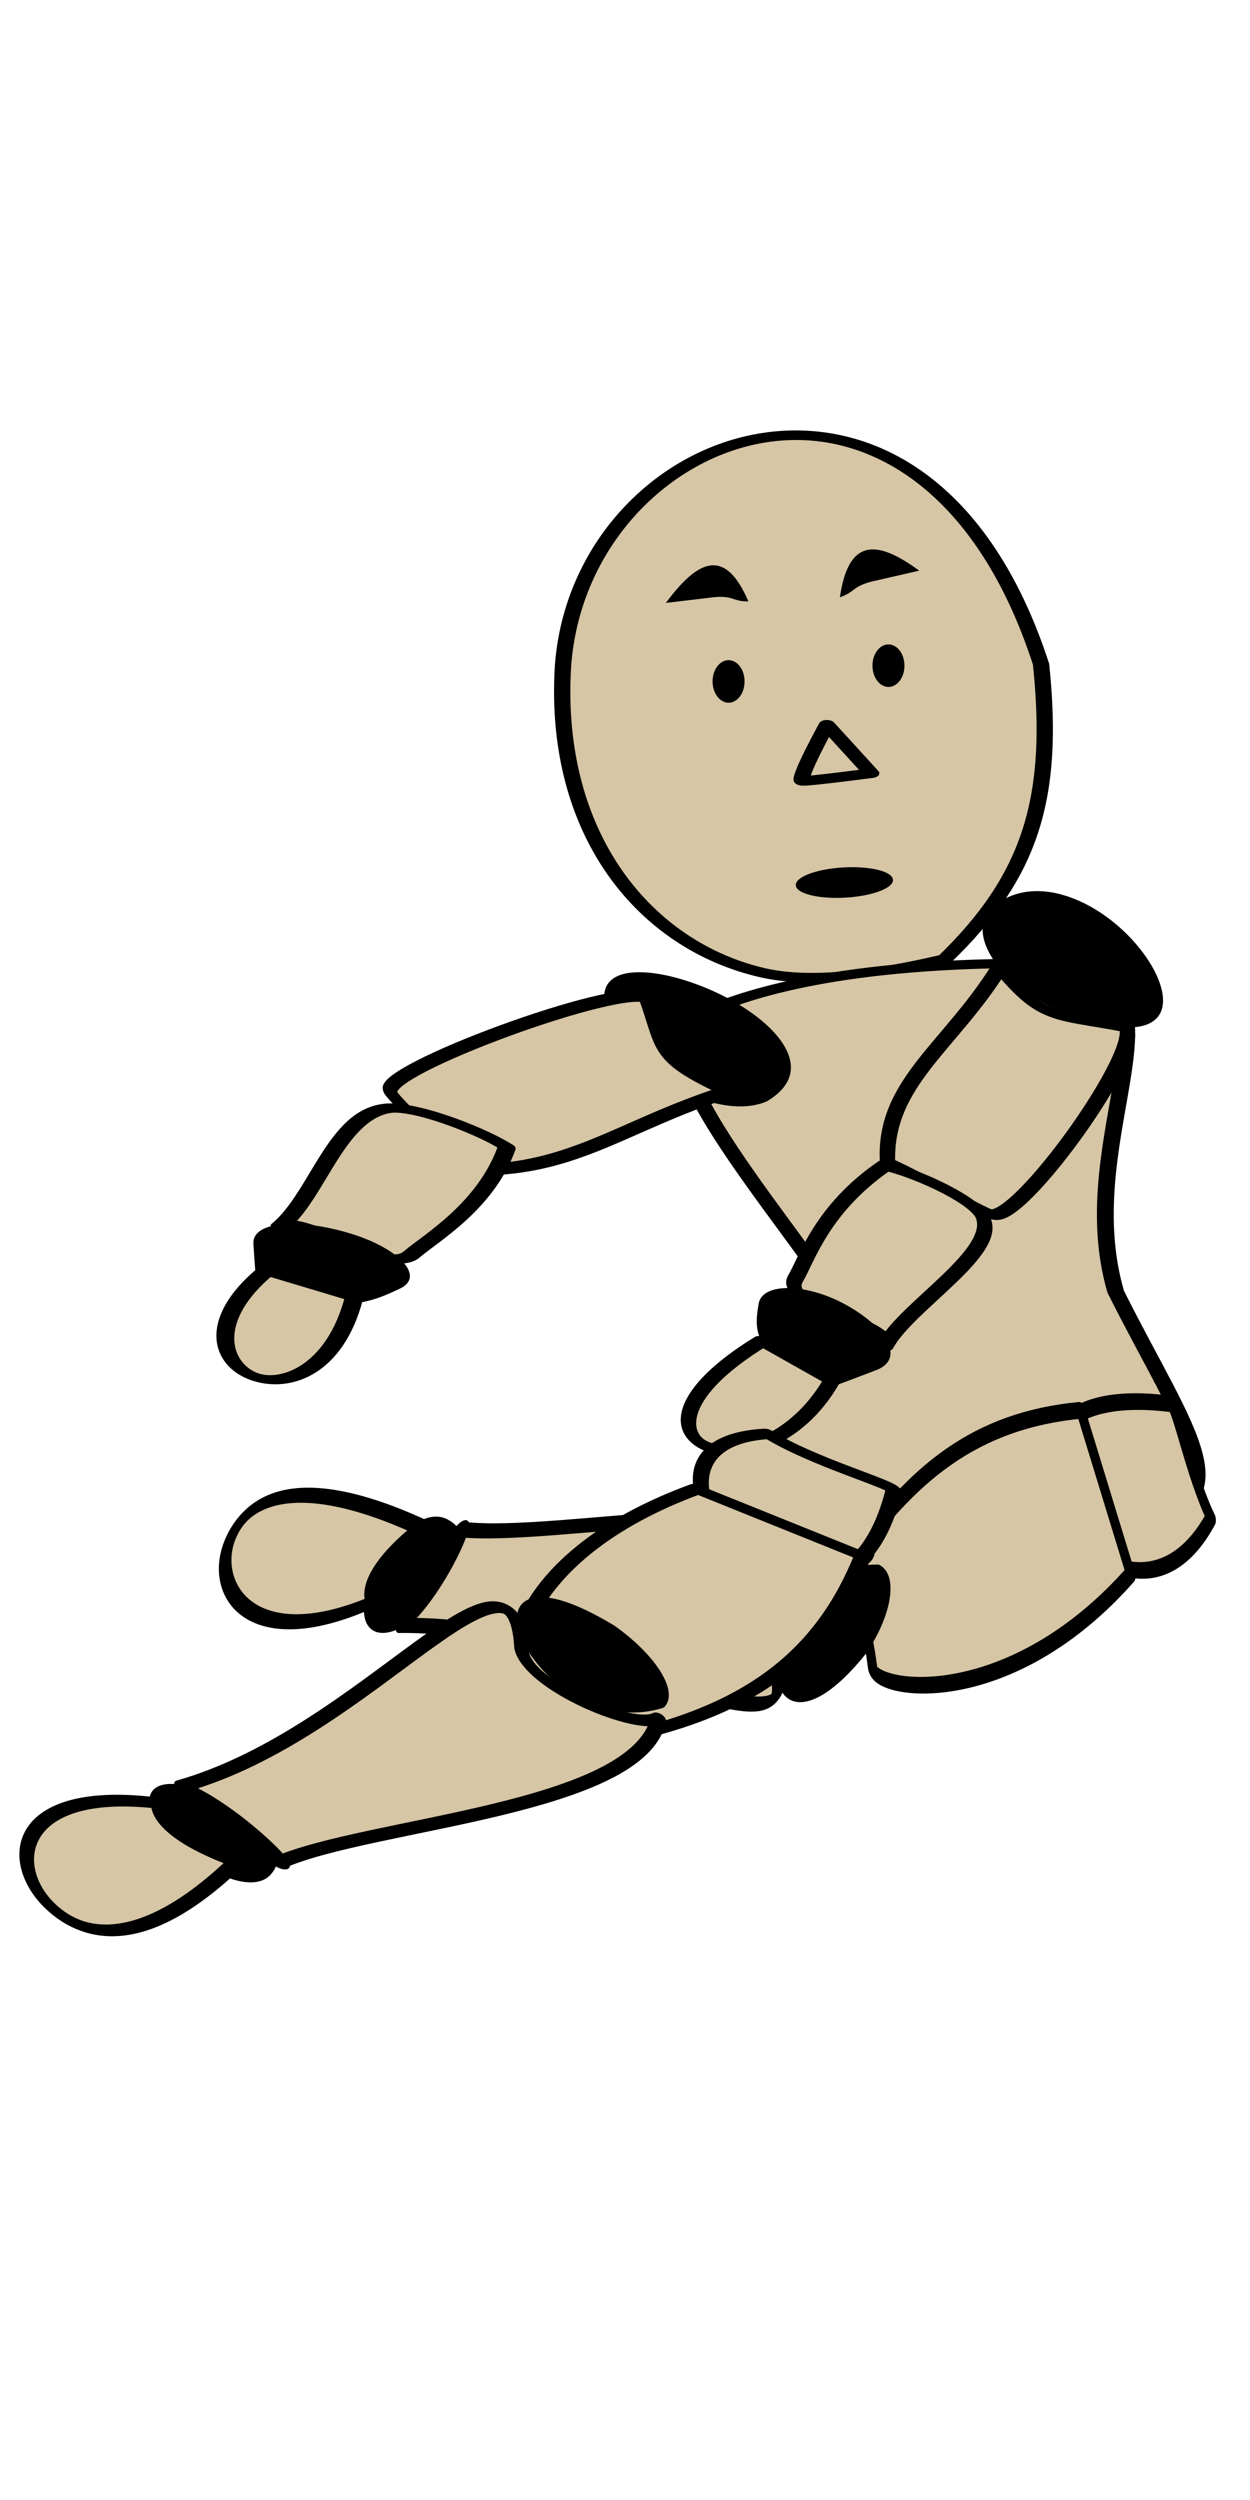 <?xml version="1.0" encoding="UTF-8" standalone="no"?>
<!-- Created with Inkscape (http://www.inkscape.org/) -->

<svg
   xmlns:dc="http://purl.org/dc/elements/1.1/"
   xmlns:cc="http://creativecommons.org/ns#"
   xmlns:rdf="http://www.w3.org/1999/02/22-rdf-syntax-ns#"
   xmlns:svg="http://www.w3.org/2000/svg"
   xmlns="http://www.w3.org/2000/svg"
   xmlns:sodipodi="http://sodipodi.sourceforge.net/DTD/sodipodi-0.dtd"
   xmlns:inkscape="http://www.inkscape.org/namespaces/inkscape"
   width="300"
   height="600"
   id="svg2"
   version="1.1"
   inkscape:version="0.48.2 r9819"
   sodipodi:docname="figure-03.svg">
  <defs
     id="defs4" />
  <sodipodi:namedview
     id="base"
     pagecolor="#ffffff"
     bordercolor="#666666"
     borderopacity="1.0"
     inkscape:pageopacity="0.0"
     inkscape:pageshadow="2"
     inkscape:zoom="0.77562098"
     inkscape:cx="-74.789008"
     inkscape:cy="252.86834"
     inkscape:document-units="px"
     inkscape:current-layer="g5021"
     showgrid="false"
     borderlayer="true"
     inkscape:window-width="1493"
     inkscape:window-height="951"
     inkscape:window-x="56"
     inkscape:window-y="-1"
     inkscape:window-maximized="0" />
  <g
     inkscape:label="Layer 1"
     inkscape:groupmode="layer"
     id="layer1"
     transform="translate(0,-452.362)">
    <g
       id="g3088">
      <g
         id="g4734"
         transform="matrix(0.306,0.003,0,0.104,-307.083,870.979)"
         style="fill:#d6c6a5;fill-opacity:1;stroke:#000000;stroke-width:16.777;stroke-linecap:round;stroke-linejoin:round;stroke-miterlimit:4;stroke-opacity:1;stroke-dasharray:none">
        <g
           id="g4736"
           style="stroke-width:16.777">
          <g
             transform="translate(-12.817,-1733.685)"
             id="g4804"
             style="stroke-width:16.777">
            <g
               id="g3172"
               transform="matrix(0.641,0.008,0,0.948,328.278,-51.427)"
               style="stroke-width:21.522">
              <g
                 id="g3223"
                 transform="translate(0,28.32)">
                <g
                   id="g4035"
                   transform="matrix(0.784,0.003,0,0.904,296.692,364.367)"
                   style="stroke-width:25.566">
                  <g
                     inkscape:transform-center-y="59.187148"
                     inkscape:transform-center-x="-39.409122"
                     id="g4770"
                     transform="matrix(1.006,-0.213,0.064,0.766,-97.186,539.119)"
                     style="fill:#d6c6a5;fill-opacity:1;stroke:#000000;stroke-width:28.869;stroke-linecap:round;stroke-linejoin:round;stroke-miterlimit:4;stroke-opacity:1;stroke-dasharray:none">
                    <g
                       style="stroke-width:28.869"
                       transform="matrix(0.76,1.354,-0.312,0.76,1167.249,-2589.516)"
                       inkscape:transform-center-y="18.46795"
                       inkscape:transform-center-x="28.45489"
                       id="g4776" />
                  </g>
                  <g
                     id="g4123"
                     transform="matrix(0.921,0.003,0,1.035,105.771,-222.279)"
                     style="stroke-width:26.178">
                    <g
                       style="stroke-width:24.803"
                       transform="matrix(1.07,-7.0643106e-4,0,1.041,-117.476,-5.108)"
                       id="g4083" />
                  </g>
                  <g
                     id="g3923"
                     transform="matrix(0.833,1.8390981e-5,0,0.834,2598.314,1386.208)"
                     style="stroke-width:30.682">
                    <g
                       style="fill:#d6c6a5;fill-opacity:1;stroke:#000000;stroke-width:27.104;stroke-linecap:round;stroke-linejoin:round;stroke-miterlimit:4;stroke-opacity:1;stroke-dasharray:none"
                       transform="matrix(1.086,-0.027,0,1.18,-2993.755,175.671)"
                       id="g4684">
                      <g
                         style="stroke-width:27.104"
                         id="g4635">
                        <g
                           style="stroke-width:30.606"
                           transform="matrix(0.988,0.369,-0.111,0.752,100.047,-2477.938)"
                           id="g4553"
                           inkscape:transform-center-x="-14.707999"
                           inkscape:transform-center-y="67.709825">
                          <g
                             id="g4559"
                             inkscape:transform-center-x="28.45489"
                             inkscape:transform-center-y="18.46795"
                             transform="matrix(0.76,1.354,-0.312,0.76,1167.249,-2589.516)"
                             style="stroke-width:30.606" />
                        </g>
                        <g
                           id="g3983"
                           transform="matrix(1.121,0,0,1.125,-328.956,305.297)"
                           style="stroke-width:24.134">
                          <g
                             id="g4001"
                             transform="translate(93.443,-239.461)">
                            <g
                               id="g3952">
                              <g
                                 id="g5059"
                                 transform="matrix(0.789,0,0,0.686,-2561.868,465.195)"
                                 style="fill:#d6c6a5;fill-opacity:1;stroke:#000000;stroke-width:32.806;stroke-linecap:round;stroke-linejoin:round;stroke-miterlimit:4;stroke-opacity:1;stroke-dasharray:none">
                                <g
                                   id="g3153"
                                   transform="matrix(1.277,0,0,1.277,4165.26,-187.213)"
                                   style="stroke-width:25.692">
                                <g
                                   inkscape:transform-center-y="29.597588"
                                   inkscape:transform-center-x="42.787098"
                                   style="stroke-width:25.692"
                                   id="g5011"
                                   transform="matrix(0.683,-1.158,0.46,0.683,-874.227,-1250.474)">
                                <g
                                   style="stroke-width:25.692"
                                   transform="matrix(0.338,1.493,-0.594,0.338,2818.36,-224.843)"
                                   inkscape:transform-center-y="50.578682"
                                   inkscape:transform-center-x="25.122153"
                                   id="g5013">
                                <g
                                   id="g5021"
                                   transform="matrix(0.962,0.432,-0.172,0.962,674.129,-647.404)"
                                   inkscape:transform-center-x="26.704465"
                                   inkscape:transform-center-y="-22.499281"
                                   style="stroke-width:25.692">
                                <g
                                   id="g3995"
                                   transform="translate(6.358,-8.213)">
                                <g
                                   style="fill:#d6c6a5;fill-opacity:1;stroke:#000000;stroke-width:23.557;stroke-linecap:round;stroke-linejoin:round;stroke-miterlimit:4;stroke-opacity:1;stroke-dasharray:none"
                                   transform="matrix(0.808,-1.044,0.455,0.885,1698.524,5610.335)"
                                   id="g4025">
                                <g
                                   style="fill:#d6c6a5;fill-opacity:1;stroke:#000000;stroke-width:25.439;stroke-linecap:round;stroke-linejoin:round;stroke-miterlimit:4;stroke-opacity:1;stroke-dasharray:none"
                                   id="g3906"
                                   transform="matrix(0.939,0.023,0,0.914,-861.379,-2615.835)">
                                <path
                                   inkscape:connector-curvature="0"
                                   id="path4806"
                                   d="m 1315.821,-1517.481 c 27.399,-642.575 561.511,-990.774 746.306,-24.531 21.673,353.207 -15.202,562.59 -150.05,788.246 -63.451,26.798 -191.802,77.287 -283.449,44.303 -184.677,-66.468 -329.034,-359.304 -312.807,-808.018 z"
                                   style="fill:#d6c6a5;fill-opacity:1;stroke:#000000;stroke-width:25.439;stroke-linecap:round;stroke-linejoin:round;stroke-miterlimit:4;stroke-opacity:1;stroke-dasharray:none"
                                   sodipodi:nodetypes="cccsc" />
                                <path
                                   inkscape:connector-curvature="0"
                                   id="path4808"
                                   d="m 1727.97,-1372.084 c 0,0 -47.779,149.123 -38.346,150.313 9.433,1.19 107.386,-23.391 107.386,-23.391 z"
                                   style="fill:none;stroke:#000000;stroke-width:25.439;stroke-linecap:butt;stroke-linejoin:miter;stroke-miterlimit:4;stroke-opacity:1;stroke-dasharray:none" />
                                <path
                                   inkscape:transform-center-y="3.5168306"
                                   transform="matrix(5.679,-0.859,0.498,3.643,1227.068,-2853.43)"
                                   d="m 59.63,532.524 c 0,6.005 -5.968,10.874 -13.329,10.874 -7.361,0 -13.329,-4.868 -13.329,-10.874 0,-6.005 5.968,-10.874 13.329,-10.874 7.361,0 13.329,4.868 13.329,10.874 z"
                                   sodipodi:ry="10.873693"
                                   sodipodi:rx="13.329042"
                                   sodipodi:cy="532.52374"
                                   sodipodi:cx="46.300884"
                                   id="path4818"
                                   style="fill:#000000;fill-opacity:1;fill-rule:nonzero;stroke:#aa3232;stroke-width:0;stroke-linecap:round;stroke-linejoin:round;stroke-miterlimit:4;stroke-opacity:1;stroke-dasharray:none;stroke-dashoffset:0"
                                   sodipodi:type="arc" />
                                <path
                                   transform="matrix(2.742,-0.068,0,7.351,1299.745,-1197.768)"
                                   d="m 109.234,-37.898 c 0,4.254 -4.075,7.702 -9.103,7.702 -5.027,0 -9.103,-3.448 -9.103,-7.702 0,-4.254 4.075,-7.702 9.103,-7.702 5.027,0 9.103,3.448 9.103,7.702 z"
                                   sodipodi:ry="7.7023935"
                                   sodipodi:rx="9.102829"
                                   sodipodi:cy="-37.89822"
                                   sodipodi:cx="100.13111"
                                   id="path3219"
                                   style="fill:#000000;fill-opacity:1;fill-rule:nonzero;stroke:#aa3232;stroke-width:0;stroke-linecap:round;stroke-linejoin:round;stroke-miterlimit:4;stroke-opacity:1;stroke-dasharray:none;stroke-dashoffset:0"
                                   sodipodi:type="arc" />
                                <path
                                   sodipodi:type="arc"
                                   style="fill:#000000;fill-opacity:1;fill-rule:nonzero;stroke:#aa3232;stroke-width:0;stroke-linecap:round;stroke-linejoin:round;stroke-miterlimit:4;stroke-opacity:1;stroke-dasharray:none;stroke-dashoffset:0"
                                   id="path3221"
                                   sodipodi:cx="100.13111"
                                   sodipodi:cy="-37.89822"
                                   sodipodi:rx="9.102829"
                                   sodipodi:ry="7.7023935"
                                   d="m 109.234,-37.898 c 0,4.254 -4.075,7.702 -9.103,7.702 -5.027,0 -9.103,-3.448 -9.103,-7.702 0,-4.254 4.075,-7.702 9.103,-7.702 5.027,0 9.103,3.448 9.103,7.702 z"
                                   transform="matrix(2.742,-0.068,0,7.351,1549.317,-1246.469)" />
                                <path
                                   style="fill:#000000;fill-opacity:1;stroke:#000000;stroke-width:0;stroke-linecap:butt;stroke-linejoin:miter;stroke-miterlimit:4;stroke-opacity:1;stroke-dasharray:none"
                                   d="m 1476.392,-1689.35 c 52.672,-122.934 93.555,-146.004 128.835,-7.497 -26.504,1.395 -22.752,-18.094 -60.926,-8.094 z"
                                   id="path3263"
                                   inkscape:connector-curvature="0"
                                   sodipodi:nodetypes="cccc" />
                                <path
                                   sodipodi:nodetypes="cccc"
                                   inkscape:connector-curvature="0"
                                   id="path4033"
                                   d="m 1871.792,-1785.847 c -68.342,-83.836 -110.685,-80.017 -123.785,74.121 25.443,-15.388 18.987,-31.58 56.817,-46.135 z"
                                   style="fill:#000000;fill-opacity:1;stroke:#000000;stroke-width:0;stroke-linecap:butt;stroke-linejoin:miter;stroke-miterlimit:4;stroke-opacity:1;stroke-dasharray:none"
                                   inkscape:transform-center-y="6.3905807"
                                   inkscape:transform-center-x="-3.5207137" />
                                </g>
                                </g>
                                <path
                                   sodipodi:nodetypes="ssccsccs"
                                   inkscape:connector-curvature="0"
                                   id="path4961"
                                   d="m 1886.381,-2498.28 c -304.567,6.263 -430.829,107.513 -470.835,137.827 -118.757,89.989 120.277,549.522 230.127,865.911 -69.146,160.345 -263.57,525.491 -45.723,611.231 135.977,-6.475 397.504,-15.838 468.189,-43.146 182.437,-70.48 85.553,-267.43 -22.673,-660.37 -71.411,-442.684 133.309,-882.679 -95.603,-911.454 -21.915,-0.475 -43.179,-0.417 -63.483,0 z"
                                   style="fill:#d6c6a5;fill-opacity:1;stroke:#000000;stroke-width:25.692;stroke-linecap:round;stroke-linejoin:round;stroke-miterlimit:4;stroke-opacity:1;stroke-dasharray:none"
                                   transform="matrix(0.775,-1.002,0.398,0.775,586.098,5482.134)" />
                                <g
                                   style="fill:#d6c6a5;fill-opacity:1;stroke:#000000;stroke-width:25.747;stroke-linecap:round;stroke-linejoin:round;stroke-miterlimit:4;stroke-opacity:1;stroke-dasharray:none"
                                   inkscape:transform-center-x="21.007772"
                                   transform="matrix(0.67,1.108,0.51,-0.643,426.115,-145.47)"
                                   inkscape:transform-center-y="30.237029"
                                   id="g4963">
                                <g
                                   id="g4965"
                                   inkscape:transform-center-x="-10.299117"
                                   inkscape:transform-center-y="37.37301"
                                   transform="matrix(-0.507,-1.214,0.549,-0.658,2236.083,937.308)"
                                   style="stroke-width:25.747">
                                <path
                                   transform="matrix(1.182,0,0,0.849,-266.399,-161.592)"
                                   style="fill:#000000;fill-opacity:1;stroke:#000000;stroke-width:25.703;stroke-linecap:round;stroke-linejoin:round;stroke-miterlimit:4;stroke-dasharray:none;stroke-dashoffset:0"
                                   d="m 1465.193,-359.268 c 0,92.431 -62.206,167.36 -138.941,167.36 -313.174,-58.396 111.877,-534.19 138.941,-167.36 z"
                                   id="path4967"
                                   inkscape:connector-curvature="0"
                                   sodipodi:nodetypes="ccc" />
                                <path
                                   inkscape:connector-curvature="0"
                                   id="path4969"
                                   d="m 1181.666,-357.297 c 108.78,57.2 111.721,84.507 223.896,15.947 -22.427,242.941 22.822,406.656 -66.679,585.211 -31.683,-6.854 -188.731,1.321 -189.465,-6.315 -45.127,-12.351 -14.848,-581.368 32.248,-594.843 z"
                                   style="fill:#d6c6a5;fill-opacity:1;stroke:#000000;stroke-width:25.747;stroke-linecap:round;stroke-linejoin:round;stroke-miterlimit:4;stroke-opacity:1;stroke-dasharray:none"
                                   sodipodi:nodetypes="ccccc" />
                                <path
                                   inkscape:connector-curvature="0"
                                   id="path4971"
                                   d="m 1144.161,670.108 c 15.548,-117.631 -45.949,-359.365 15.703,-416.355 38.262,-30.631 140.107,-16.285 178.932,1.842 33.641,176.39 -1.685,311.219 -7.983,369.878 -8.955,83.411 -171.736,-20.002 -186.652,44.635 z"
                                   style="fill:#d6c6a5;fill-opacity:1;stroke:#000000;stroke-width:25.747;stroke-linecap:round;stroke-linejoin:round;stroke-miterlimit:4;stroke-opacity:1;stroke-dasharray:none"
                                   sodipodi:nodetypes="cccsc" />
                                <path
                                   inkscape:connector-curvature="0"
                                   transform="matrix(1.286,0,0,0.968,141.647,-58.955)"
                                   style="fill:#000000;fill-opacity:1;stroke:#000000;stroke-width:23.082;stroke-linecap:round;stroke-linejoin:round;stroke-miterlimit:4;stroke-dasharray:none;stroke-dashoffset:0"
                                   d="m 929.051,810.3 c -13.714,53.002 -27.715,103.237 -76.461,103.003 -48.831,-0.234 -24.794,63.28 -73.472,-92.777 -16.793,-53.838 19.132,-99.862 73.472,-103.003 48.803,-2.821 89.252,43.34 76.461,92.777 z"
                                   id="path4973"
                                   sodipodi:nodetypes="sssss" />
                                <path
                                   inkscape:connector-curvature="0"
                                   id="path4975"
                                   d="m 1174.68,818.57 c -42.254,372.031 235.993,437.41 132.625,-6.315 z"
                                   style="fill:#d6c6a5;fill-opacity:1;stroke:#000000;stroke-width:25.747;stroke-linecap:round;stroke-linejoin:round;stroke-miterlimit:4;stroke-opacity:1;stroke-dasharray:none"
                                   sodipodi:nodetypes="ccc" />
                                </g>
                                </g>
                                <g
                                   inkscape:transform-center-x="27.757581"
                                   style="fill:#d6c6a5;fill-opacity:1;stroke:#000000;stroke-width:25.692;stroke-linecap:round;stroke-linejoin:round;stroke-miterlimit:4;stroke-opacity:1;stroke-dasharray:none"
                                   transform="matrix(0.914,0.27,-0.284,1.01,-918.621,4778.578)"
                                   inkscape:transform-center-y="21.48144"
                                   id="g4977">
                                <g
                                   style="stroke-width:25.692"
                                   id="g4979"
                                   transform="translate(-323.015,-2268.881)">
                                <path
                                   transform="matrix(1.182,0,0,0.849,-266.399,-161.592)"
                                   style="fill:#000000;fill-opacity:1;stroke:#000000;stroke-width:25.648;stroke-linecap:round;stroke-linejoin:round;stroke-miterlimit:4;stroke-dasharray:none;stroke-dashoffset:0"
                                   d="m 1465.193,-359.268 c 0,92.431 -62.206,167.36 -138.941,167.36 -313.174,-58.396 111.877,-534.19 138.941,-167.36 z"
                                   id="path4981"
                                   inkscape:connector-curvature="0"
                                   sodipodi:nodetypes="ccc" />
                                <path
                                   inkscape:connector-curvature="0"
                                   id="path4983"
                                   d="m 1209.998,-430.143 c 108.78,57.2 111.721,84.507 223.896,15.947 -22.427,242.941 22.822,406.656 -66.679,585.211 -31.683,-6.854 -188.731,1.321 -189.465,-6.315 -45.127,-12.351 -14.848,-581.368 32.248,-594.843 z"
                                   style="fill:#d6c6a5;fill-opacity:1;stroke:#000000;stroke-width:25.692;stroke-linecap:round;stroke-linejoin:round;stroke-miterlimit:4;stroke-opacity:1;stroke-dasharray:none"
                                   sodipodi:nodetypes="ccccc" />
                                </g>
                                <g
                                   id="g4985"
                                   transform="matrix(0.864,-0.77,0.309,0.882,-143.604,-1374.761)"
                                   inkscape:transform-center-x="-21.296077"
                                   style="stroke-width:25.692"
                                   inkscape:transform-center-y="-10.375">
                                <g
                                   style="stroke-width:25.26"
                                   transform="matrix(1.002,0.012,0.005,1.033,-40.571,-92.245)"
                                   id="g4987">
                                <path
                                   sodipodi:nodetypes="cccsc"
                                   style="fill:#d6c6a5;fill-opacity:1;stroke:#000000;stroke-width:25.26;stroke-linecap:round;stroke-linejoin:round;stroke-miterlimit:4;stroke-opacity:1;stroke-dasharray:none"
                                   d="m 1144.161,670.108 c 15.548,-117.631 -45.949,-359.365 15.703,-416.355 38.262,-30.631 140.107,-16.285 178.932,1.842 33.641,176.39 -1.685,311.219 -7.983,369.878 -8.955,83.411 -171.736,-20.002 -186.652,44.635 z"
                                   id="path4989"
                                   inkscape:connector-curvature="0" />
                                <path
                                   sodipodi:nodetypes="sssss"
                                   id="path4991"
                                   d="m 929.051,810.3 c -13.714,53.002 -27.715,103.237 -76.461,103.003 -48.831,-0.234 -24.794,63.28 -73.472,-92.777 -16.793,-53.838 19.132,-99.862 73.472,-103.003 48.803,-2.821 89.252,43.34 76.461,92.777 z"
                                   style="fill:#000000;fill-opacity:1;stroke:#000000;stroke-width:22.645;stroke-linecap:round;stroke-linejoin:round;stroke-miterlimit:4;stroke-dasharray:none;stroke-dashoffset:0"
                                   transform="matrix(1.286,0,0,0.968,141.647,-58.955)"
                                   inkscape:connector-curvature="0" />
                                </g>
                                <path
                                   inkscape:connector-curvature="0"
                                   id="path4993"
                                   d="m 1137.476,748.188 c -42.254,372.031 235.993,437.41 132.625,-6.315 z"
                                   style="fill:#d6c6a5;fill-opacity:1;stroke:#000000;stroke-width:25.692;stroke-linecap:round;stroke-linejoin:round;stroke-miterlimit:4;stroke-opacity:1;stroke-dasharray:none"
                                   sodipodi:nodetypes="ccc" />
                                </g>
                                </g>
                                <g
                                   style="fill:#d6c6a5;fill-opacity:1;stroke:#000000;stroke-width:29.012;stroke-linecap:round;stroke-linejoin:round;stroke-miterlimit:4;stroke-opacity:1;stroke-dasharray:none"
                                   transform="matrix(0.771,1.048,-0.317,0.586,450.403,-150.26)"
                                   id="g4995"
                                   inkscape:transform-center-x="54.157941"
                                   inkscape:transform-center-y="9.5420005">
                                <path
                                   inkscape:connector-curvature="0"
                                   style="fill:#d6c6a5;fill-opacity:1;stroke:#000000;stroke-width:29.012;stroke-linecap:round;stroke-linejoin:round;stroke-miterlimit:4;stroke-dasharray:none;stroke-dashoffset:0"
                                   d="m 1970.385,760.452 c -121.394,759.403 476.042,346.841 204.659,-53.131 -77.884,36.799 -198.578,34.68 -204.659,53.131 z"
                                   id="path4997"
                                   sodipodi:nodetypes="ccc" />
                                <path
                                   inkscape:connector-curvature="0"
                                   id="path4999"
                                   d="m 2249.085,991.244 -291.579,50.731 c -10.759,333.589 62.597,561.144 197.126,810.859 46.437,0.977 98.985,-17.736 186.878,-4.631 41.728,-4.016 106.063,-401.105 -92.425,-856.959 z"
                                   style="fill:#d6c6a5;fill-opacity:1;stroke:#000000;stroke-width:29.012;stroke-linecap:round;stroke-linejoin:round;stroke-miterlimit:4;stroke-opacity:1;stroke-dasharray:none"
                                   sodipodi:nodetypes="ccccc" />
                                <g
                                   id="g5001"
                                   inkscape:transform-center-x="28.45489"
                                   inkscape:transform-center-y="18.46795"
                                   transform="matrix(0.76,1.354,-0.312,0.76,1167.249,-2589.516)"
                                   style="stroke-width:29.012">
                                <path
                                   sodipodi:nodetypes="ccc"
                                   id="path5003"
                                   d="m 2131.455,1953.898 c 91.513,333.766 406.125,-61.767 126.31,-110.521 -69.759,0 -126.31,49.482 -126.31,110.521 z"
                                   style="fill:#000000;fill-opacity:1;stroke:#000000;stroke-width:29.012;stroke-linecap:round;stroke-linejoin:round;stroke-miterlimit:4;stroke-dasharray:none;stroke-dashoffset:0"
                                   inkscape:connector-curvature="0" />
                                <path
                                   sodipodi:nodetypes="sssss"
                                   id="path5005"
                                   d="m 2393.131,3206.154 c 0,52.319 31.282,89.784 88.833,89.784 57.551,0 104.206,-42.413 104.206,-94.732 0,-52.319 -46.66,-93.66 -104.206,-94.732 -57.551,-1.073 -88.833,24.986 -88.833,99.68 z"
                                   style="fill:#000000;fill-opacity:1;stroke:#000000;stroke-width:29.012;stroke-linecap:round;stroke-linejoin:round;stroke-miterlimit:4;stroke-dasharray:none;stroke-dashoffset:0"
                                   inkscape:connector-curvature="0" />
                                <path
                                   sodipodi:nodetypes="ccccc"
                                   style="fill:#d6c6a5;fill-opacity:1;stroke:#000000;stroke-width:29.012;stroke-linecap:round;stroke-linejoin:round;stroke-miterlimit:4;stroke-opacity:1;stroke-dasharray:none"
                                   d="m 2384.246,3154.044 c -32.446,-12.94 113.568,-66.1 186.649,-19.32 -152.957,-522.956 -88.858,-1414.309 -235.091,-1055.204 -44.623,86.278 -208.12,-0.171 -221.651,-82.27 -74.134,292.543 211.392,865.733 270.094,1156.794 z"
                                   id="path5007"
                                   inkscape:connector-curvature="0" />
                                <path
                                   sodipodi:nodetypes="ccsc"
                                   style="fill:#d6c6a5;fill-opacity:1;stroke:#000000;stroke-width:29.012;stroke-linecap:round;stroke-linejoin:round;stroke-miterlimit:4;stroke-opacity:1;stroke-dasharray:none"
                                   d="m 2410.44,3267.273 c 170.393,112.554 145.367,-82.517 149.55,-7.793 170.05,231.278 104.128,460.277 15.255,496.253 -69.658,28.198 -153.941,-41.777 -164.805,-488.46 z"
                                   id="path5009"
                                   inkscape:connector-curvature="0" />
                                </g>
                                </g>
                                <g
                                   style="fill:#d6c6a5;fill-opacity:1;stroke:#000000;stroke-width:25.692;stroke-linecap:round;stroke-linejoin:round;stroke-miterlimit:4;stroke-opacity:1;stroke-dasharray:none"
                                   transform="matrix(0.962,-0.432,0.172,0.962,-399.489,2986.983)"
                                   id="g5015">
                                <path
                                   sodipodi:nodetypes="ccc"
                                   id="path5017"
                                   d="m 1827.963,803.356 c 78.399,630.048 -470.324,182.23 -216.715,-22.156 83.468,28.385 210.198,7.923 216.715,22.156 z"
                                   style="fill:#d6c6a5;fill-opacity:1;stroke:#000000;stroke-width:25.692;stroke-linecap:round;stroke-linejoin:round;stroke-miterlimit:4;stroke-dasharray:none;stroke-dashoffset:0"
                                   inkscape:connector-curvature="0" />
                                <path
                                   sodipodi:nodetypes="ccsccc"
                                   style="fill:#d6c6a5;fill-opacity:1;stroke:#000000;stroke-width:25.692;stroke-linecap:round;stroke-linejoin:round;stroke-miterlimit:4;stroke-opacity:1;stroke-dasharray:none"
                                   d="m 1549.453,990.627 280.302,10.386 c 3.213,71.695 1.926,139.273 -4.721,203.627 -17.21,166.62 -70.35,311.638 -174.355,450.591 -49.767,0.754 -106.082,-13.681 -200.277,-3.572 -44.72,-3.098 -113.667,-309.4 99.052,-661.033 z"
                                   id="path5019"
                                   inkscape:connector-curvature="0" />
                                </g>
                                <path
                                   transform="translate(-222.994,2054.336)"
                                   inkscape:connector-curvature="0"
                                   style="fill:#000000;fill-opacity:1;stroke:#000000;stroke-width:25.692;stroke-linecap:round;stroke-linejoin:round;stroke-miterlimit:4;stroke-opacity:1;stroke-dasharray:none;stroke-dashoffset:0"
                                   d="m 1675.517,1733.19 c -98.074,257.457 -435.244,-47.645 -135.366,-85.253 74.761,0 135.366,38.169 135.366,85.253 z"
                                   id="path5023"
                                   sodipodi:nodetypes="ccc" />
                                <path
                                   transform="translate(-222.994,2054.336)"
                                   inkscape:connector-curvature="0"
                                   style="fill:#000000;fill-opacity:1;stroke:#000000;stroke-width:25.692;stroke-linecap:round;stroke-linejoin:round;stroke-miterlimit:4;stroke-opacity:1;stroke-dasharray:none;stroke-dashoffset:0"
                                   d="m 1395.08,2699.144 c 0,40.358 -33.525,69.257 -95.203,69.257 -61.678,0 -111.677,-32.716 -111.677,-73.074 0,-40.358 50.006,-72.246 111.677,-73.074 61.678,-0.827 95.203,19.274 95.203,76.89 z"
                                   id="path5025"
                                   sodipodi:nodetypes="sssss" />
                                <path
                                   transform="translate(-222.994,2054.336)"
                                   inkscape:connector-curvature="0"
                                   id="path5027"
                                   d="m 1404.601,2658.947 c 34.773,-9.981 -121.711,-50.988 -200.031,-14.903 163.924,-403.393 95.229,-1090.956 251.947,-813.953 47.823,66.552 223.042,-0.132 237.543,-63.461 79.449,225.659 -226.549,667.801 -289.459,892.317 z"
                                   style="fill:#d6c6a5;fill-opacity:1;stroke:#000000;stroke-width:25.692;stroke-linecap:round;stroke-linejoin:round;stroke-miterlimit:4;stroke-opacity:1;stroke-dasharray:none"
                                   sodipodi:nodetypes="ccccc" />
                                <path
                                   sodipodi:nodetypes="ccsc"
                                   style="fill:#d6c6a5;fill-opacity:1;stroke:#000000;stroke-width:25.692;stroke-linecap:round;stroke-linejoin:round;stroke-miterlimit:4;stroke-opacity:1;stroke-dasharray:none"
                                   d="m 1130.157,4779.222 c -182.61,86.821 -155.79,-63.651 -160.273,-6.011 -182.242,178.401 -111.594,355.044 -16.349,382.795 74.653,21.751 164.978,-32.226 176.622,-376.784 z"
                                   id="path5029"
                                   inkscape:connector-curvature="0" />
                                </g>
                                </g>
                                </g>
                                </g>
                                </g>
                              </g>
                            </g>
                          </g>
                        </g>
                      </g>
                    </g>
                  </g>
                </g>
              </g>
            </g>
          </g>
        </g>
      </g>
    </g>
  </g>
</svg>
